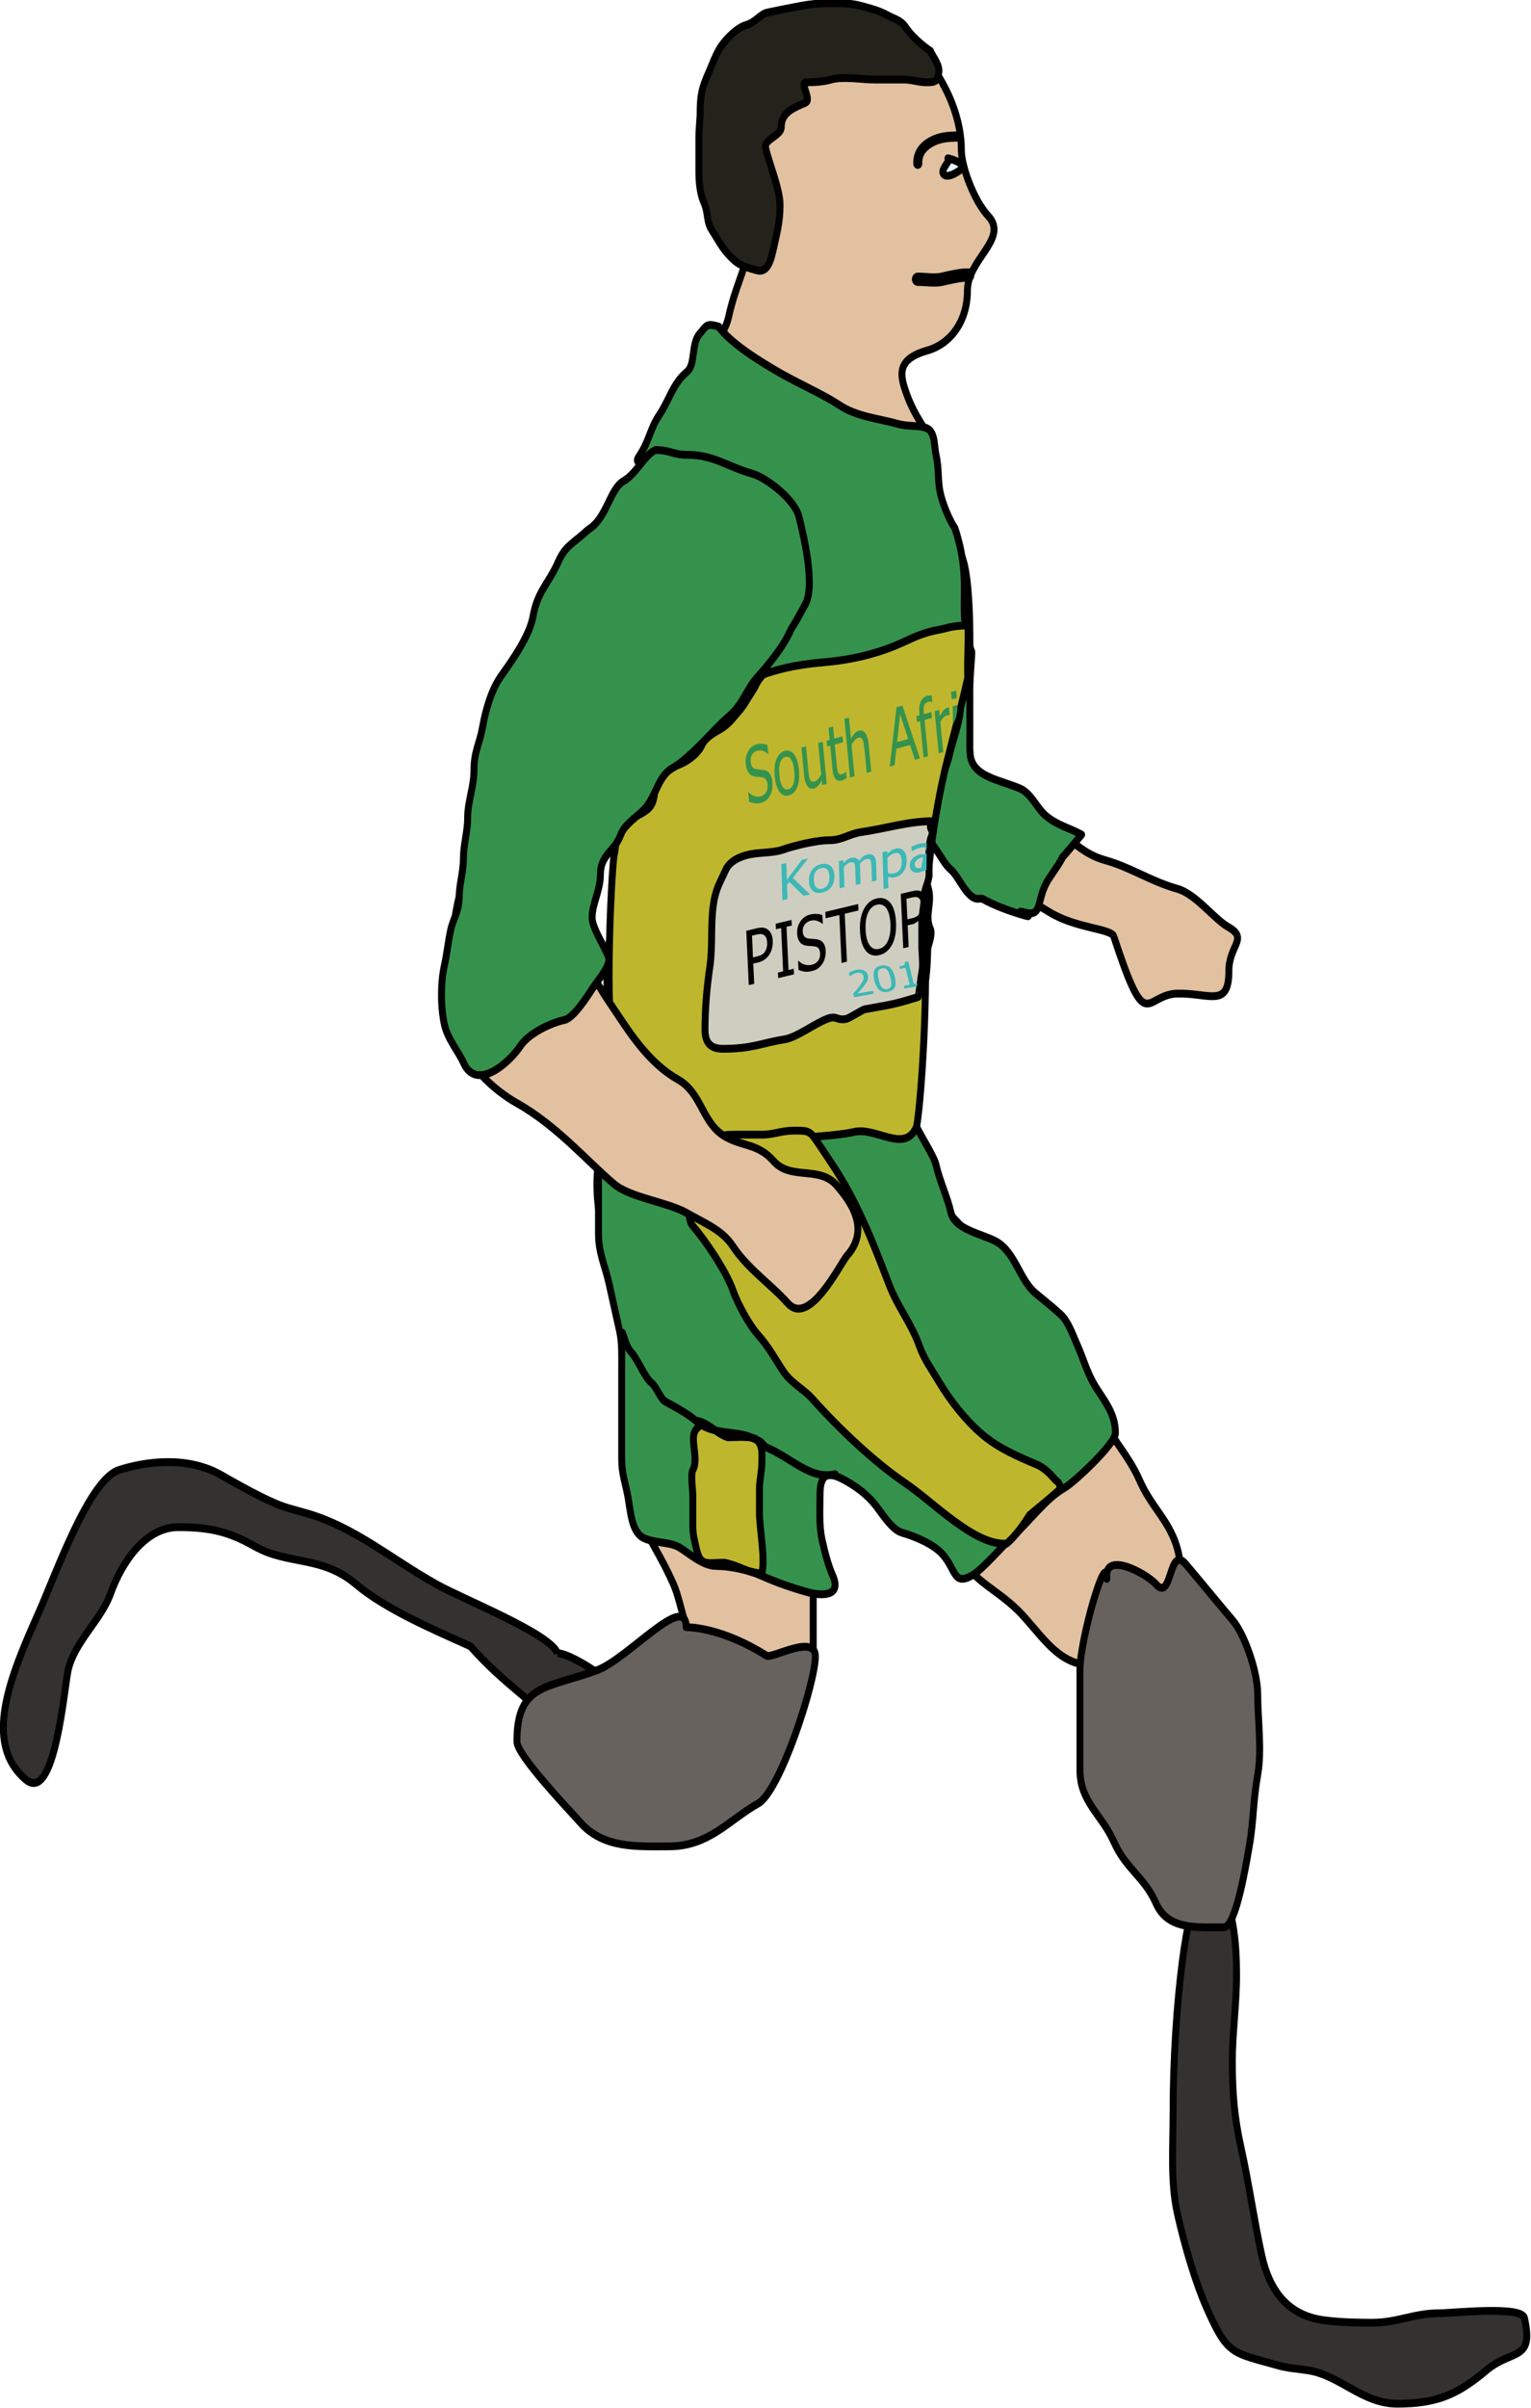 <svg xmlns="http://www.w3.org/2000/svg" version="1.0" viewBox="0 0 607.35 954.83"><path d="M479.54 537.39c2.37 2.46 5.5 7.06 5.5 12.22 0 2.11 1.89 6.53 3.84 8.37 3.08 2.92-2.97 5.58-2.97 9.6 0 4.21-2.71 6.92-5.76 7.68-4.46 1.12-4.02 3.09-3.05 5.5 1.89 4.73 4.28 4.84 4.28 11 0 3.25 2.26 6.98 3.66 9.77 1.47 2.94 1.22 12.14 1.22 15.27 0 3.33-.59 6.04-1.22 9.17-.55 2.74 4.1 5.14 5.5 5.49 2.45.62 4.64 3.54 7.33 4.89 3.33 1.66 4.45 3.4 7.94 4.28 3.63.9 6.61 2.72 10.39 3.66 2.67.67 5.33 3.89 7.33 4.89 3.01 1.51.11 2.33.11 5.65 0 4.81-2.76 2.81-7.44 2.9-4.77.09-4.36 5.71-9.17-7.33-.36-1-5.43-1.04-9.16-3.05-2.8-1.52-6.86-3.4-9.08-5.35-2.38-2.08-6.2-4.43-8.64-5.04-3.16-.79 0 6.52 0 9.78 0 3.69.27 7.5-.61 10.99-.75 3.01-1.22 5.93-1.22 9.16v9.78c0 4.3 1.69 5.97 4.89 9.16 2.26 2.27 5.56 4.95 7.94 7.33 2.47 2.48 4.84 6.16 7.94 9.78 3.16 3.68 4.75 5.83 6.72 9.77 1.28 2.56 3.35 4.25 4.89 7.33 1.62 3.24 3.5 4.56 4.89 7.33 1.4 2.81 1.22 5.57 1.22 9.17 0 4.22-1.45 5.3-4.28 6.72-1.97.98-5.67.61-8.55.61-4.53 0-6.7-3.03-9.78-6.11-2.92-2.93-5.68-3.85-7.94-6.11-2.42-2.42-4.93-3.71-7.33-6.11-2.61-2.62-4.84-3.64-8.55-5.5-4.84-2.42-4.54-1.91-6.72 2.45-.96 1.92 0 6.95 0 9.16v10.99c0 4.18-2.34 4.28-6.11 4.28-3.56 0-7.23-1.61-9.16-3.05-3.03-2.28-3.57-7.74-4.89-10.39-1.83-3.67-3.13-5.04-4.89-8.55-1.83-3.67-1.22-10.55-1.22-14.66 0-3.59-1.62-6.33-.61-10.39.83-3.31-.4-6.65-1.83-8.55-3.94-5.26-2.84-16.77.61-16.77 3.67 0 1.22 2.11 1.22-1.56 0-3.72-.5-5.66-1.22-8.55-1.21-4.83-.61-10.86-.61-15.88 0-4.9.33-9.97-.61-14.66-.87-4.32-1.22-9.6-1.22-13.44 0-5.09.02-9.88 1.22-14.66.84-3.35 1.55-6.55 3.05-8.56 1.59-2.11 1.86-7.43 2.45-9.77 1.08-4.33 5.22-4.41 6.1-7.94.87-3.47 4.68-5.28 5.5-8.55.98-3.91 2.11-5.36 3.06-9.17.91-3.65.98-7.2-.61-10.38-1.37-2.74.43-7.91 1.83-9.78 2.78-3.7 5.91-4.88 11.61-4.88 4.82 0 9.13 1.84 12.21.61z" fill-rule="evenodd" stroke="#000" fill="#e1c1a0" transform="matrix(2.749 0 0 3.092 -951.993 -1639.75)"/><path d="M450.02 572.2c1.63 2.09 5.99 4.51 9.14 6.09 2.63 1.31 6.28 2.79 8.22 3.95 2.56 1.54 5.75 1.74 8.52 2.44 1.67.41 3.24.1 4.27.61 1.09.55.93 2.21 1.21 3.35.46 1.81.22 3.31.61 4.87.36 1.44 1.28 3.43 2.13 4.57 2.72 7.42.04 10.35 2.42 15.83 0 .88-.28 3.12-.28 4.87v5.79c0 2.24-.13 3.22.91 4.26 1.34 1.34 4.33 1.81 6.39 2.63 1.57.63 2.36 2.48 3.66 3.46 1.69 1.27 3.45 1.57 5.17 2.43-5.46 5.88-.53.18-4.71 5.64-1.96 2.62-.75 5.03-3.55 4.33-1.94-.49 1.92.86.04.39-1.71-.43-4.15-1.17-6.09-2.13-.18-.1-.4 0-.61 0-1.67 0-2.73-2.82-3.97-3.76-1.2-.89-1.99-2.87-3.46-4.04-1.35-1.09-.34 4.73.21 6.38.65 1.93-.57 3.51.31 5.27.5 1-1 3.51-1 4.67 0 1.67.09 3.3-.31 4.87-.37 1.49-.61 3.67-.91 4.87-.4 1.59 0 3.84 0 5.48v4.88c0 .65 2.73 4.24 3.04 5.48.53 2.1 1.66 4.18 2.14 6.09.56 2.26 4.55 2.76 6.57 3.77 2.7 1.35 3.37 4.9 5.61 6.58 1.08.81 2.22 1.59 3.65 2.74 1.08.87 1.7 2.49 2.43 3.96.76 1.51 1.28 3.13 2.14 4.57 1.33 2.22 3.35 3.85 3.35 6.69 0 1.39-6.01 6.35-7.31 7.01-2.68 1.34-5.13 4.34-7.31 6.09-1.68 1.34-4.47 4.36-6.09 5.17-2.68 1.34-2.28-.76-4.26-2.74-1.31-1.31-4.04-2.3-5.79-2.74-1.64-.41-3.14-2.84-4.26-3.96-1.28-1.27-2.65-2.08-3.96-2.74-2.35-1.17-3.65-1.06-3.65 1.83 0 1.93-.16 3.93.3 5.79.39 1.54.85 3.21 1.53 4.56 1.44 2.89-1.97 2.56-3.66 2.13-2.28-.57-4.47-1.24-6.7-2.13-1.9-.76-4.64-1.22-6.39-1.22-2.1 0-4.01-1.69-5.48-2.43-1.37-.69-3.71-.49-5.18-1.22-1.61-.81-1.76-3.32-2.13-5.18-.36-1.8-.91-2.93-.91-4.87v-11.57c0-1.68.07-3.36-.31-4.87-.51-2.06-1.03-4.14-1.52-6.09-.55-2.21-1.52-3.88-1.52-6.39v-5.48c0-3.11.1-6.11.61-9.14.28-1.7 0-3.75 0-5.48 0-.86.61-3.1.61-4.57v-10.65c0-1.46.81-3.57 1.21-5.18.4-1.6 0-3.82 0-5.48v-5.48c0-2.1.66-6.02 1.22-8.83.57-2.85.31-5.93.31-8.83 0-2.29-.31-4.48-.31-6.7 0-4.59 1.52-7.49 1.52-11.87 0-3 .24-4.51 1.22-7.01 1.7-4.3-1.52-3.65-.61-4.87 1.68-2.23 1.52-3.44 3.05-5.48 1.48-1.98 1.87-3.92 3.96-5.48 1.24-.94.56-3.6 1.82-4.87 1.03-1.03.88-1.38 2.74-.91z" stroke-linejoin="round" fill-rule="evenodd" stroke="#000" stroke-linecap="round" fill="#35924d" transform="matrix(2.749 0 0 3.092 -951.993 -1639.75)"/><path d="M446.99 713.41c-1.48 1.04.29 3.76-.7 5.42-.35.57 0 2.58 0 3.32v4.02c0 .98.3 1.91.52 2.79.57 2.28 1.56 1.75 4.02 1.75 2.31.41 2.81 1.15 5.42 1.4.52-2.05-.35-5.7-.35-7.86v-2.98c0-1.15.35-2.29.35-3.49 0-1.23.14-1.96-.7-2.8-.57-.58-3.3-.35-4.19-.35-1.51-.4-2.87-1.85-4.37-2.1" stroke-linejoin="round" fill-rule="evenodd" stroke="#000" stroke-linecap="round" fill="#beb72e" transform="matrix(2.749 0 0 3.092 -951.993 -1639.75)"/><path d="M426.76 742.32c-1.01-2.5-13.65-6.93-17.47-8.84-6.91-3.46-11.88-7.4-18.94-9.16-.81-.21-1.62-.41-2.44-.61-2.85-.72-7.85-3.32-9.77-4.28-4.96-2.48-11.02-1.65-14.66-.61-4.33 1.24-9.02 13.15-11.61 18.33-4.03 8.05-8.13 16.65-1.83 21.38 4.2 3.15 5.53-11.77 6.1-14.05.91-3.62 4.78-6.46 6.11-9.78 1.69-4.2 5.13-8.55 9.78-8.55 4.76 0 7.41.65 10.99 2.44 4.98 2.49 9.64 1.12 14.67 4.89 4.27 3.21 11.27 5.85 16.49 7.94 4.99 5 9.9 7.57 11.61 9.78 3.45 3.45 12.07 4.08 12.07-.83 0-2.96-8.88-8.05-11.1-8.05z" fill-rule="evenodd" stroke="#000" fill="#343230" transform="matrix(2.749 0 0 3.092 -951.993 -1639.75)"/><path d="M445.33 738.98c0-4.65-8.41 4.03-12.82 5.5-7.17 2.39-11.61 1.62-11.61 9.16 0 1.78 7.58 8.8 9.16 10.39 3.37 3.37 8.22 3.05 12.83 3.05 5.73 0 8.64-3.41 12.83-5.5 3.16-1.58 8.25-15.49 8.25-18.86 0-2.93-6.31.33-7.03-.08-6.13-3.45-10.74-3.66-11.61-3.66z" stroke-linejoin="round" fill-rule="evenodd" stroke="#000" stroke-linecap="round" fill="#67625d" transform="matrix(2.749 0 0 3.092 -951.993 -1639.75)"/><path d="M519.25 774.41c-1.4-1.4-3.66 12.78-3.66 26.88 0 4.25-.4 8.79.61 12.83 1.07 4.31 2.69 9.06 4.27 12.22 3.02 6.02 3.58 5.62 10.39 7.33 1.39.35 2.85.4 4.27.61 4.56.65 7.77 4.27 12.83 4.27 5.8 0 8.81-1.26 12.83-4.27 3.76-2.82 6.91-1.1 5.5-6.72-.4-1.6-10.29-.61-12.22-.61-3.8 0-6.04 1.22-9.77 1.22-2.92 0-6.56-.11-8.56-.61-3.78-.95-6.23-3.54-7.33-7.94-1.14-4.58-1.86-9.29-3.05-14.05-.94-3.77-1.22-6.94-1.22-11 0-3.46.61-7.22.61-11 0-3.99-.42-7.55-1.83-10.38-.58-1.15-2.45.81-3.67 1.22z" fill-rule="evenodd" stroke="#000" fill="#343230" transform="matrix(2.749 0 0 3.092 -951.993 -1639.75)"/><path d="M506.03 732.78c0-4.02-3.88 7.69-3.88 11.7v12.83c0 4.05 3.16 5.72 4.88 9.16 1.79 3.58 4.37 4.46 6.11 7.94 1.71 3.42 5.89 3.05 9.78 3.05 1.77 0 3.29-8.52 3.66-10.38.65-3.26.53-5.71 1.22-9.16.64-3.19 0-7.14 0-10.39 0-2.86-1.93-7.75-3.66-9.49-.61-.61-6.18-6.61-6.79-7.22-2.38-2.38-1.9 4.97-4.21 2.66-1.38-1.38-7.63-4.42-7.11-.7z" stroke-linejoin="round" fill-rule="evenodd" stroke="#000" stroke-linecap="round" fill="#67625d" transform="matrix(2.749 0 0 3.092 -951.993 -1639.75)"/><path d="M486.34 616.65c-.86.69-1.41 2.34-1.41 4.02 0 2.11-1.13 4.51-1.61 6.42-.46 1.88-1.49 3.45-2.21 5.23-.56 1.42-.69 2.3-1.4 3.01-.53.53-.4 2.62-.4 3.62" stroke="#000" fill="none" transform="matrix(2.749 0 0 3.092 -951.993 -1639.75)"/><path d="M456.43 616.82c.27 0 .27 0 0 0 2.94-.96 5.97-1.37 9.04-1.6 3.68-.29 7.47-1.06 10.85-2.42.67-.26 1.34-.53 2.01-.8.39-.16.8-.27 1.2-.4 1.23-.41 2.4-.5 3.62-.8.71-.18 2.03-.28 2.85-.28.09 1.92-.13 4.41-.04 6.7-.89 3.61-2.25 8.01-3.23 11.59-.19.76-3.1 11.28-2.88 22.41.24 11.48-.97 22.95-1.32 23.66-1.7 3.39-5.83-.11-9.04.6-4.06.9-21.35 1.21-25.51 1.21-5.43.76-2.95-11.67-8.44-11.45-2.31 0-1.01-23.68-.6-25.32.35-1.42.15-2.76 1-3.61.95-.95 2.71-1.38 3.82-2.21 1.31-.98.81-2.63 1.4-3.82.94-1.88.93-1.01 3.42-2.01 1.2-.48 2.51-1.4 3.01-2.41.47-.94 1.76-1.58 2.61-2.01 1.23-.61 1.95-1.54 2.62-2.21.95-.96 1.08-1.38 2-2.61.76-1 .48-1.08 1.61-2.21z" stroke-linejoin="round" fill-rule="evenodd" stroke="#000" stroke-linecap="round" fill="#beb72e" transform="matrix(2.749 0 0 3.092 -951.993 -1639.75)"/><path d="M491.56 728.27h-.35c-4.53 0-10.31-5.39-14.16-7.7-4.56-2.74-9.68-7.06-13.46-10.83-1.27-1.28-3.14-2.09-4.19-3.5-1.28-1.7-2.1-3.14-3.67-4.72-1.36-1.36-2.97-4-3.67-5.77-1.01-2.53-4.14-6.58-5.77-8.21-.71-.72-.64-2.69-.88-3.85-.25-1.25-.35-2.31-.35-3.67 0-1.43.24-1.81 1.05-2.62.76-.76 2.72-.66 3.5-1.05 1-.5 1.6-.53 2.8-.53h3.84c1.76 0 2.75-.52 4.72-.52 2.16 0 2.23.05 3.5 1.75 1.7 2.26 3.03 3.94 4.54 6.46 2.22 3.71 3.9 7.59 5.6 11.54 1.23 2.87 3.21 4.97 4.37 7.87.7 1.75 1.8 3.05 2.79 4.54 1.63 2.45 3.96 5.07 6.3 6.82 2.33 1.75 5.05 2.79 7.86 3.85 1.12.42 1.97 1.26 2.45 1.74.7.7.88.45.88 1.4 0 .11-3.86 2.94-4.37 3.32-1.01 1.41-2.03 2.69-3.33 3.68z" stroke-linejoin="round" fill-rule="evenodd" stroke="#000" stroke-linecap="round" fill="#beb72e" transform="matrix(2.749 0 0 3.092 -951.993 -1639.75)"/><path d="M449 594.2c4.7 0-9.69-.52-14.05 1.22-2.76 1.11-6.46 6.81-7.94 9.78-2.73 5.45-5.03 11.88-7.94 17.71-1.94 3.87-2.68 8.85-3.67 12.83-.9 3.6-2.16 6.82-3.05 10.38-1.09 4.36-1.04 11.33 0 16.5.81 4.09 5.4 7.59 8.55 9.16 5.79 2.9 10.13 7.45 14.05 10.39 2.29 1.72 7.64 2.29 10.38 3.66 2.85 1.43 5.2 2.24 6.72 4.28 2.29 3.04 5.47 4.86 7.95 7.33 3.1 3.11 7.6-5.16 8.55-6.11 3.44-3.44.39-7.1-1.59-9.08-2.45-2.44-6.54-.57-9-3.02-2.29-2.3-4.33-1.83-6.96-3.14-3.42-1.71-3.35-5.59-6.89-7.36-3.12-1.56-5.63-4.25-7.94-7.33-3.4-4.54-5.82-7.15-6.72-13.44-.51-3.55 2.28-7.16 3.67-8.55 2.7-2.7 4.52-6.36 6.72-8.56 3.65-3.65 5.67-6.39 8.55-8.55 3.81-2.86 4.37-3.86 6.11-7.33 1.11-2.22 0-8.37 0-11 0-4.14-2.26-9.12-5.5-9.77z" fill-rule="evenodd" stroke="#000" fill="#e1c1a0" transform="matrix(2.749 0 0 3.092 -951.993 -1639.75)"/><path d="M440.89 588.03c-1.49.55-2.8 3.07-4.57 3.96-1.98.99-2.43 4.62-4.87 6.09-.44.26-.81.61-1.22.91-1.56 1.17-2.45 1.56-3.35 3.35-1.43 2.86-3.02 3.82-3.65 7-.51 2.56-3.07 5.74-4.57 7.61-1.41 1.77-2.24 4.22-2.74 6.7-.42 2.09-1.22 3.02-1.22 5.48 0 2.13-.91 3.93-.91 6.09 0 1.73-.61 3.41-.61 5.18 0 1.66-.61 3.44-.61 4.87 0 1.96-.83 2.72-1.22 4.26-.38 1.53-.53 3.05-.91 4.57-.58 2.31-.55 5.43 0 7.61.46 1.84 2.04 3.48 2.74 4.87 1.87 3.75 6.58.06 8.22-2.13 1.15-1.53 4.1-2.89 6.4-3.35 1.37-.27 3.6-3.48 3.95-3.95 1.27-1.69 2.11-2.36 2.44-3.66.18-.72-2.44-3.97-2.44-5.48 0-1.83 1.2-3.47 1.2-5.59 0-2.53 2.07-2.9 2.94-5.08.52-1.3 2.61-2.47 3.48-3.33 1.61-1.61 1.92-4.16 3.95-5.18 2.69-1.34 5.97-5.01 8.23-6.7 1.92-1.45 2.5-3.42 3.95-4.87 1.55-1.55 3.75-3.84 4.88-6.09.16-.33.4-.61.6-.91.54-.8 1.02-1.63 1.53-2.44 1.52-2.44-.31-9.14-.92-11.27-.62-2.19-4.71-4.98-6.7-5.48-3.65-.91-5.56-2.43-9.43-2.43-2.09 0-2.41-.61-4.57-.61z" stroke-linejoin="round" fill-rule="evenodd" stroke="#000" stroke-linecap="round" fill="#35924d" transform="matrix(2.749 0 0 3.092 -951.993 -1639.75)"/><path d="M466.82 719.36c-3.49.77-6.34-2.1-9.85-3.41-.53-.21-.63-.67-1.17-.87-.34-.13-.67-.27-1-.4-2.41-.96-5.56-.3-7.84-2.01-1.6-1.2-3.19-1.9-4.62-2.61-.74-.38-1.3-1.89-2.01-2.41-1.09-.82-1.86-2.87-3.01-4.02-.69-.69-.89-1.78-1.2-2.41" stroke-linejoin="round" stroke="#000" stroke-linecap="round" fill="none" transform="matrix(2.749 0 0 3.092 -951.993 -1639.75)"/><path d="M480.55 536.85c-1.02-.62-2.61-1.79-3.5-2.97-.76-1.02-1.6-1.07-2.62-1.58-1.26-.63-2.6-.91-3.84-1.22-1.34-.33-2.68-.35-4.2-.35-1.61 0-3 .09-4.54.35-1.79.3-3.31.56-4.9.87-.87.18-1.69 1.26-2.97 1.58-1.31.33-2.89 1.76-3.67 2.79-.71.95-1.26 2.34-1.75 3.33-.9 1.81-1.22 2.75-1.22 5.07 0 1-.18 2.05-.18 3.14v4.55c0 1.23.16 2.76.7 3.84.73 1.46.31 2.45 1.23 3.67.75 1.01 1.23 1.94 2.27 2.98 1.36 1.36 2.03 1.55 4.19 2.09 1.51.38 2-1.35 2.28-2.44.54-2.17 1.04-3.67 1.04-5.95 0-2.04-1.57-5.25-2.09-7.34-.27-1.06 2.26-1.54 2.26-2.62 0-1.94 1.82-2.48 3.49-3.15.99-.4-.97-2.62.19-2.62 1.18 0 2.36-.07 3.5-.35 1.75-.44 4.46 0 6.29 0h4.2c1.2 0 2.09.35 3.32.35 1.32 0 1.53-.14 1.74-1.22.2-.98-.85-2.06-1.22-2.8z" fill-rule="evenodd" stroke="#000" fill="#23231c" transform="matrix(2.749 0 0 3.092 -951.993 -1639.75)"/><path d="M481.08 635.62c-3.76 0-6.86.94-10.49 1.4-1.66.2-2.76 1.04-4.55 1.04-1.63 0-4.03.49-5.59.88-.41.1-.82.23-1.23.35-1.7.48-3.52.27-5.24.7-1.29.32-2.45.89-2.97 1.92-.83 1.65-1.41 2.33-1.75 4.37-.44 2.62-.08 5.39-.52 8.04-.44 2.63-.7 5.37-.7 8.04 0 1.86 1 2.45 2.62 2.45 4.21 0 5.51-.74 8.91-1.22 1.68-.24 4.35-2.04 6.12-2.63 1.44-.47 1.34.3 2.8 0 .35-.07 2.27-1.16 2.62-1.22 1.36-.23 2.76-.41 4.2-.7 1.4-.28 2.51-.63 3.49-.87.07-.02.44-2.81.53-3.15.24-.95 0-2.32 0-3.32v-2.97c0-1.19.35-2.33.35-3.5 0-.93.7-1.86.7-2.8 0-1.61-.17-3.85.35-4.89.46-.93-.83-1.04.35-1.92z" stroke-linejoin="round" fill-rule="evenodd" stroke="#000" stroke-linecap="round" fill="#cecec0" transform="matrix(2.749 0 0 3.092 -951.993 -1639.75)"/><path d="M306.545 373.093a9.162 9.162 0 01-.248 2.752 7.728 7.728 0 01-.934 2.382c-.523.865-1.155 1.577-1.897 2.133-.715.557-1.678.99-2.805 1.268l-1.842.433.385 8.01-2.172.525-.99-21.554 4.07-.959c.962-.247 1.759-.34 2.446-.278s1.292.248 1.842.619c.633.402 1.128.99 1.512 1.762.385.742.578 1.732.633 2.907m-2.227.619c-.028-.743-.165-1.361-.385-1.856-.22-.526-.522-.897-.935-1.144-.33-.216-.742-.34-1.21-.371-.467 0-1.017.062-1.704.216l-1.76.433.385 8.628 1.457-.371c.88-.216 1.567-.464 2.117-.773.523-.31.935-.773 1.265-1.33.302-.526.522-1.051.632-1.577.138-.557.165-1.175.138-1.855m10.668 12.617l-6.27 1.484-.11-2.196 2.063-.494-.797-17.163-2.062.495-.11-2.196 6.296-1.515.11 2.226-2.09.495.797 17.132 2.063-.495.11 2.227m7.175-1.33c-1.182.278-2.172.371-3.024.247a14.225 14.225 0 01-2.364-.65l-.165-3.586.165-.062c.742.742 1.567 1.237 2.502 1.515.907.248 1.787.278 2.612.093 1.21-.278 2.089-.835 2.666-1.64s.825-1.73.798-2.813c-.055-.866-.248-1.546-.578-2.01-.357-.464-.88-.742-1.594-.835-.495-.062-.963-.124-1.375-.155-.44 0-.962-.062-1.595-.123a5.542 5.542 0 01-1.512-.372c-.467-.216-.88-.494-1.237-.896s-.632-.897-.852-1.485-.358-1.33-.385-2.164c-.083-1.732.357-3.34 1.32-4.763.99-1.422 2.254-2.319 3.849-2.69.907-.217 1.76-.31 2.584-.247a7.03 7.03 0 012.282.463l.165 3.433-.165.062c-.55-.526-1.237-.897-2.062-1.175s-1.677-.31-2.557-.093a4.079 4.079 0 00-2.392 1.515c-.577.742-.852 1.64-.797 2.66.055.927.247 1.608.632 2.04.385.465.935.743 1.65.836.467.061 1.017.092 1.677.154.687.062 1.237.093 1.677.186 1.127.185 1.98.68 2.53 1.453.577.804.88 1.856.934 3.216.055.835-.055 1.701-.275 2.567-.22.897-.55 1.67-.962 2.35-.495.742-1.072 1.392-1.705 1.887-.66.494-1.457.835-2.447 1.082m11.685-3.185l-.88-19.019-5.443 1.3-.11-2.536 13.032-3.124.11 2.567-5.444 1.299.88 18.987-2.145.526m19.301-23.905c.66.804 1.182 1.856 1.595 3.186.385 1.33.632 2.876.715 4.67.082 1.73 0 3.37-.275 4.854s-.688 2.783-1.265 3.897c-.632 1.144-1.375 2.072-2.227 2.783a7.208 7.208 0 01-2.86 1.391c-1.1.279-2.089.248-2.996-.03s-1.677-.835-2.365-1.67c-.66-.804-1.182-1.856-1.594-3.186-.385-1.33-.633-2.845-.715-4.638s0-3.433.275-4.886.715-2.752 1.292-3.866 1.292-2.01 2.144-2.721 1.843-1.206 2.915-1.453c1.1-.279 2.117-.248 3.024.061s1.677.835 2.337 1.608m.083 8.38c-.055-1.422-.248-2.659-.523-3.71-.275-1.02-.66-1.855-1.1-2.505-.467-.618-1.017-1.051-1.65-1.268-.604-.247-1.291-.278-2.034-.093a4.411 4.411 0 00-2.034 1.052c-.578.495-1.045 1.175-1.457 2.04-.413.836-.688 1.825-.88 3-.165 1.145-.22 2.444-.165 3.835.137 2.845.687 4.886 1.65 6.185s2.199 1.732 3.684 1.391c1.512-.37 2.667-1.391 3.464-3.092.825-1.732 1.182-3.99 1.045-6.834m9.293.03l-2.447.557.385 8.597-2.145.495-.99-21.554 4.152-.99c.935-.216 1.704-.34 2.337-.34.632-.03 1.265.155 1.842.495 3.464 3.618 2.007 8.01-1.017 11.411m.824-6.401c-.027-.619-.137-1.144-.33-1.577-.192-.464-.467-.804-.824-1.02-.303-.217-.688-.31-1.073-.31-.412-.031-.934.03-1.54.185l-2.116.495.385 8.133 1.87-.433a7.154 7.154 0 001.649-.618c.495-.278.907-.68 1.237-1.206.275-.464.495-1.02.605-1.608.137-.588.165-1.268.137-2.041"/><path d="M321.342 354.626l-2.595.54-5.66-5.52-.866 1.15.174 5.694-1.999.416-.435-14.276 1.998-.416.2 6.571 5.974-7.857 2.416-.504-6.01 7.666 6.803 6.536m9.65-7.397c.055 1.813-.38 3.3-1.245 4.478-.895 1.155-2.103 1.892-3.624 2.208-1.55.324-2.82.075-3.744-.73-.926-.834-1.416-2.129-1.469-3.857-.054-1.784.351-3.265 1.245-4.45s2.103-1.92 3.624-2.236 2.759-.09 3.713.709c.925.805 1.445 2.093 1.5 3.878m-1.969.41c-.042-1.388-.342-2.352-.9-2.92s-1.313-.753-2.297-.548-1.75.707-2.266 1.498c-.486.786-.723 1.861-.681 3.25.04 1.33.34 2.295.869 2.897.557.568 1.343.747 2.327.542s1.72-.672 2.237-1.464.752-1.896.711-3.255m16.866 1.874l-.19-6.203a9.403 9.403 0 00-.13-1.341c-.043-.419-.142-.712-.27-.942s-.34-.356-.583-.42c-.272-.086-.602-.074-1.02.013-.388.08-.802.281-1.242.6s-.907.76-1.372 1.284c.034.107.037.22.042.39.005.142.04.306.046.504l.215 7.054-1.909.397-.19-6.203c-.014-.482-.058-.929-.1-1.348s-.142-.711-.27-.941a.94.94 0 00-.612-.414c-.243-.092-.573-.08-.99.007s-.862.293-1.302.641-.848.718-1.283 1.208l.244 7.988-1.88.392-.326-10.708 1.879-.391.036 1.19c.492-.588.958-1.055 1.458-1.416a3.936 3.936 0 011.599-.703c.656-.137 1.257-.12 1.773.058s.948.572 1.236 1.168c.547-.741 1.07-1.306 1.628-1.736a4.093 4.093 0 011.746-.82c.477-.1.926-.136 1.318-.075.422.055.757.213 1.065.49.308.25.56.625.753 1.07.164.45.272 1.026.294 1.763l.216 7.053-1.88.391m13.787-8.544c.054 1.785-.35 3.294-1.213 4.529-.861 1.262-1.98 2.008-3.351 2.294-.567.118-1.076.167-1.497.14a5.642 5.642 0 01-1.33-.292l.137 4.475-1.909.398-.447-14.645 1.91-.397.034 1.133c.434-.518.962-.942 1.52-1.343s1.18-.645 1.867-.788c1.282-.267 2.31.003 3.056.817.775.808 1.173 2.036 1.223 3.68m-1.963.608c-.037-1.219-.274-2.11-.682-2.709-.439-.593-1.105-.796-2.03-.603a4.511 4.511 0 00-1.57.669c-.47.326-.94.708-1.375 1.17l.185 6.062c.484.127.907.21 1.267.22s.779-.048 1.226-.141c.985-.205 1.75-.707 2.266-1.498s.753-1.867.713-3.17m8.5-1.771c-.684.2-1.218.396-1.66.631a3.818 3.818 0 00-1.203.935c-.35.357-.485.813-.469 1.352.02.623.212 1.039.58 1.276s.909.295 1.625.146c.596-.124-.023.233.446-.122m2.036.802c-.353.245-1.485.537-1.81.719-.295.147-.742.269-1.308.387a3.23 3.23 0 01-1.32.018 2.513 2.513 0 01-1.125-.45 2.708 2.708 0 01-.748-.927 2.89 2.89 0 01-.34-1.326 3.846 3.846 0 01.449-1.975c.312-.607.806-1.137 1.513-1.57a8.95 8.95 0 012.22-1.032c4.399.566 1.671-2.258 1.96-2.632a1.854 1.854 0 00-.903-.097c-.33.012-.689.058-1.076.139a7.516 7.516 0 00-1.545.521c-.564.232-1.155.526-1.744.905l-.119.025-.056-1.841c.355-.16.859-.379 1.511-.629a12.024 12.024 0 011.904-.567c.776-.162 2.064-.23 2.604-.23M346.604 393.998l-7.781 1.391-.358-1.422c.468-.526.88-1.02 1.293-1.484s.797-.96 1.154-1.454c.77-1.02 1.265-1.794 1.485-2.35.22-.588.275-1.144.137-1.67a1.652 1.652 0 00-.33-.711 1.64 1.64 0 00-.577-.433c-.247-.093-.495-.155-.77-.186s-.577 0-.88.062a3.31 3.31 0 00-.907.247c-.275.093-.55.217-.825.372-.22.123-.412.247-.604.402a2.31 2.31 0 00-.468.37h-.11l-.33-1.422c.303-.185.77-.402 1.347-.65.605-.247 1.183-.432 1.733-.525 1.182-.186 2.172-.124 2.941.278.798.371 1.293.99 1.513 1.825.082.402.11.773.082 1.113a3.24 3.24 0 01-.247 1.02c-.138.31-.33.65-.55.99s-.468.68-.715 1.02c-.44.526-.907 1.114-1.43 1.732-.55.588-.962 1.083-1.292 1.423l6.214-1.082.275 1.144m8.358-6.649c.44 1.794.412 3.154-.028 4.113-.467.959-1.374 1.546-2.75 1.794s-2.501 0-3.38-.743c-.853-.742-1.486-2.01-1.925-3.741-.44-1.825-.44-3.186.027-4.144.44-.959 1.347-1.546 2.722-1.794 1.402-.247 2.53 0 3.382.773.88.742 1.512 1.98 1.952 3.742m-1.43 3.433c.083-.371.083-.804.028-1.33a15.142 15.142 0 00-.88-3.587c-.193-.495-.413-.897-.66-1.206s-.55-.526-.88-.65c-.357-.123-.742-.154-1.237-.062-.468.093-.825.248-1.1.464a1.964 1.964 0 00-.522.928c-.083.371-.083.804-.028 1.33.083.556.193 1.144.358 1.793.165.68.33 1.268.495 1.732s.384.866.66 1.206c.247.31.55.557.907.68.33.124.77.155 1.237.062.467-.062.852-.216 1.1-.464.247-.216.44-.525.522-.896m10.2.34l-4.921.773-.248-1.02 2.31-.403-1.65-6.71-2.282.402-.247-.928c.88-.154 1.485-.37 1.842-.618.385-.279.522-.68.44-1.237l1.32-.217 2.2 9 1.484-.217-.11.402" fill="#3cb8b6"/><path d="M302.036 318.265c-1.045.278-1.952.371-2.695.247a10.059 10.059 0 01-2.172-.68l-.357-3.71.137-.063c.715.773 1.485 1.268 2.337 1.577.853.279 1.623.31 2.365.124 1.045-.31 1.815-.866 2.282-1.67.495-.835.66-1.824.55-2.938-.083-.865-.275-1.577-.633-2.04-.33-.495-.824-.774-1.457-.866-.467-.093-.88-.155-1.264-.186-.358-.03-.853-.062-1.43-.124a6.816 6.816 0 01-1.402-.402 4.112 4.112 0 01-1.155-.927 6.435 6.435 0 01-.852-1.547c-.22-.618-.358-1.36-.44-2.226-.193-1.794.137-3.433.907-4.886.797-1.485 1.897-2.412 3.3-2.783a6.014 6.014 0 012.309-.248c.742.031 1.43.217 2.09.495l.33 3.556-.138.031a5.103 5.103 0 00-1.925-1.206c-.742-.309-1.512-.34-2.31-.123a3.383 3.383 0 00-2.034 1.546c-.495.804-.687 1.7-.577 2.752.082.959.302 1.67.687 2.134s.88.742 1.512.835c.413.062.935.123 1.54.185s1.1.124 1.512.186c1.017.216 1.815.711 2.365 1.546.55.804.88 1.917 1.017 3.309a9.694 9.694 0 01-.11 2.66c-.138.896-.385 1.7-.742 2.411-.413.773-.88 1.423-1.43 1.918s-1.237.866-2.117 1.113m14.902-13.02c.275 2.784.055 5.103-.688 6.866-.715 1.763-1.814 2.845-3.244 3.216-1.512.433-2.75-.03-3.767-1.391-1.017-1.33-1.622-3.371-1.897-6.092-.275-2.784-.027-5.072.688-6.866.742-1.762 1.842-2.876 3.271-3.247 1.457-.402 2.695.062 3.712 1.361s1.677 3.34 1.925 6.154m-1.87.495c-.192-2.165-.605-3.68-1.21-4.608s-1.374-1.237-2.31-.99-1.621.99-2.034 2.165c-.412 1.206-.522 2.876-.302 5.04.192 2.073.605 3.619 1.21 4.547.632.958 1.402 1.267 2.336 1.02s1.595-.959 2.008-2.165.522-2.876.302-5.01m12.895 5.041l-1.787.495-.193-1.855c-.495.927-.962 1.639-1.43 2.164-.44.526-.99.866-1.622 1.052-.467.123-.907.123-1.347 0s-.825-.402-1.182-.835-.66-1.02-.907-1.763-.413-1.67-.523-2.814l-1.045-10.823 1.815-.495.907 9.494c.083.896.165 1.638.275 2.195.083.588.248 1.052.413 1.454.192.402.44.649.687.773.275.123.66.123 1.127 0 .44-.124.908-.433 1.375-.959s.88-1.144 1.237-1.825l-1.21-12.462 1.815-.495 1.595 16.7m5.938-1.269c-.99.279-1.814.031-2.447-.68s-1.044-2.01-1.21-3.896l-.907-9.247-1.21.31-.22-2.32 1.21-.34-.44-4.793 1.788-.495.467 4.793 3.327-.896.22 2.319-3.327.928.77 7.916c.082.866.137 1.515.22 1.948.055.464.165.866.33 1.237.137.31.357.526.605.65.274.092.604.092 1.017-.031.302-.062.577-.217.852-.433.248-.217.44-.371.55-.495l.11-.03.247 2.535a7.05 7.05 0 01-1.017.618c-.33.186-.66.31-.935.402m11.74-3.556l-1.814.495-.908-9.494a31.61 31.61 0 00-.275-2.103c-.11-.68-.247-1.175-.44-1.546-.164-.37-.412-.618-.687-.742-.302-.155-.66-.155-1.127-.03-.44.123-.88.432-1.32.958-.44.495-.852 1.113-1.264 1.824l1.182 12.463-1.787.494-2.227-23.254 1.814-.495.798 8.411c.467-.897.934-1.608 1.43-2.165.494-.525 1.017-.865 1.594-1.05 1.072-.28 1.952.03 2.64.958.714.927 1.154 2.412 1.347 4.453l1.044 10.823m7.314-1.979l2.694-23.564 2.337-.65 6.956 20.936-2.007.557-1.897-5.876-5.471 1.515-.688 6.556-1.924.526M360.268 293l-3.19-9.865-1.209 11.071 4.4-1.206m9.595-14.72l-.11.031c-.165-.062-.385-.093-.715-.093-.303 0-.578.031-.825.093-.742.217-1.265.619-1.54 1.268-.275.618-.357 1.608-.22 3l.055.587 2.997-.835.22 2.35-2.942.804 1.375 14.35-1.787.494-1.375-14.38-1.237.34-.22-2.319 1.237-.34-.055-.557c-.192-2.01-.027-3.618.495-4.824.522-1.237 1.347-1.979 2.502-2.319.357-.093.687-.155.99-.155.33-.062.632-.062.907-.062l.248 2.567m6.9 5.195h-.11c-.137 0-.274 0-.44.031-.137.031-.33.062-.55.124-.467.124-.962.433-1.401.866-.44.464-.853 1.082-1.21 1.855l1.127 11.844-1.815.495-1.594-16.699 1.814-.495.22 2.474c.578-1.082 1.1-1.855 1.54-2.381.467-.495.935-.835 1.375-.959.192-.03.33-.061.44-.061.082-.031.192-.031.302-.031l.303 2.937m2.501 1.145l-1.21 2.504-.137-7.081 1.815-.495.11 1.763m-.248-4.577l-2.062.557-.275-2.907 2.062-.588.275 2.938" fill="#35924d"/><path d="M478.75 551.32c-.05-1.27.64-2.15 1.91-2.79 1.22-.61 2.51-.7 4.01-.7" stroke-linejoin="round" stroke="#000" stroke-linecap="round" stroke-width="1.3" fill="none" transform="matrix(2.749 0 0 3.092 -951.993 -1639.75)"/><path d="M483.1 550.62c.68 0-1 1.31-.7 1.92.46.91 2.46-.37 2.62-.53.78-.78-1.58-1.32-1.92-1.39z" stroke-linejoin="round" fill-rule="evenodd" stroke="#000" stroke-linecap="round" fill="#e5fffe" transform="matrix(2.749 0 0 3.092 -951.993 -1639.75)"/><path d="M486.06 565.6c-.83-.09-2.61.28-3.83.53-1.08.21-2.38 0-3.48 0" stroke-linejoin="round" stroke="#000" stroke-linecap="round" stroke-width="1.7" fill="none" transform="matrix(2.749 0 0 3.092 -951.993 -1639.75)"/></svg>